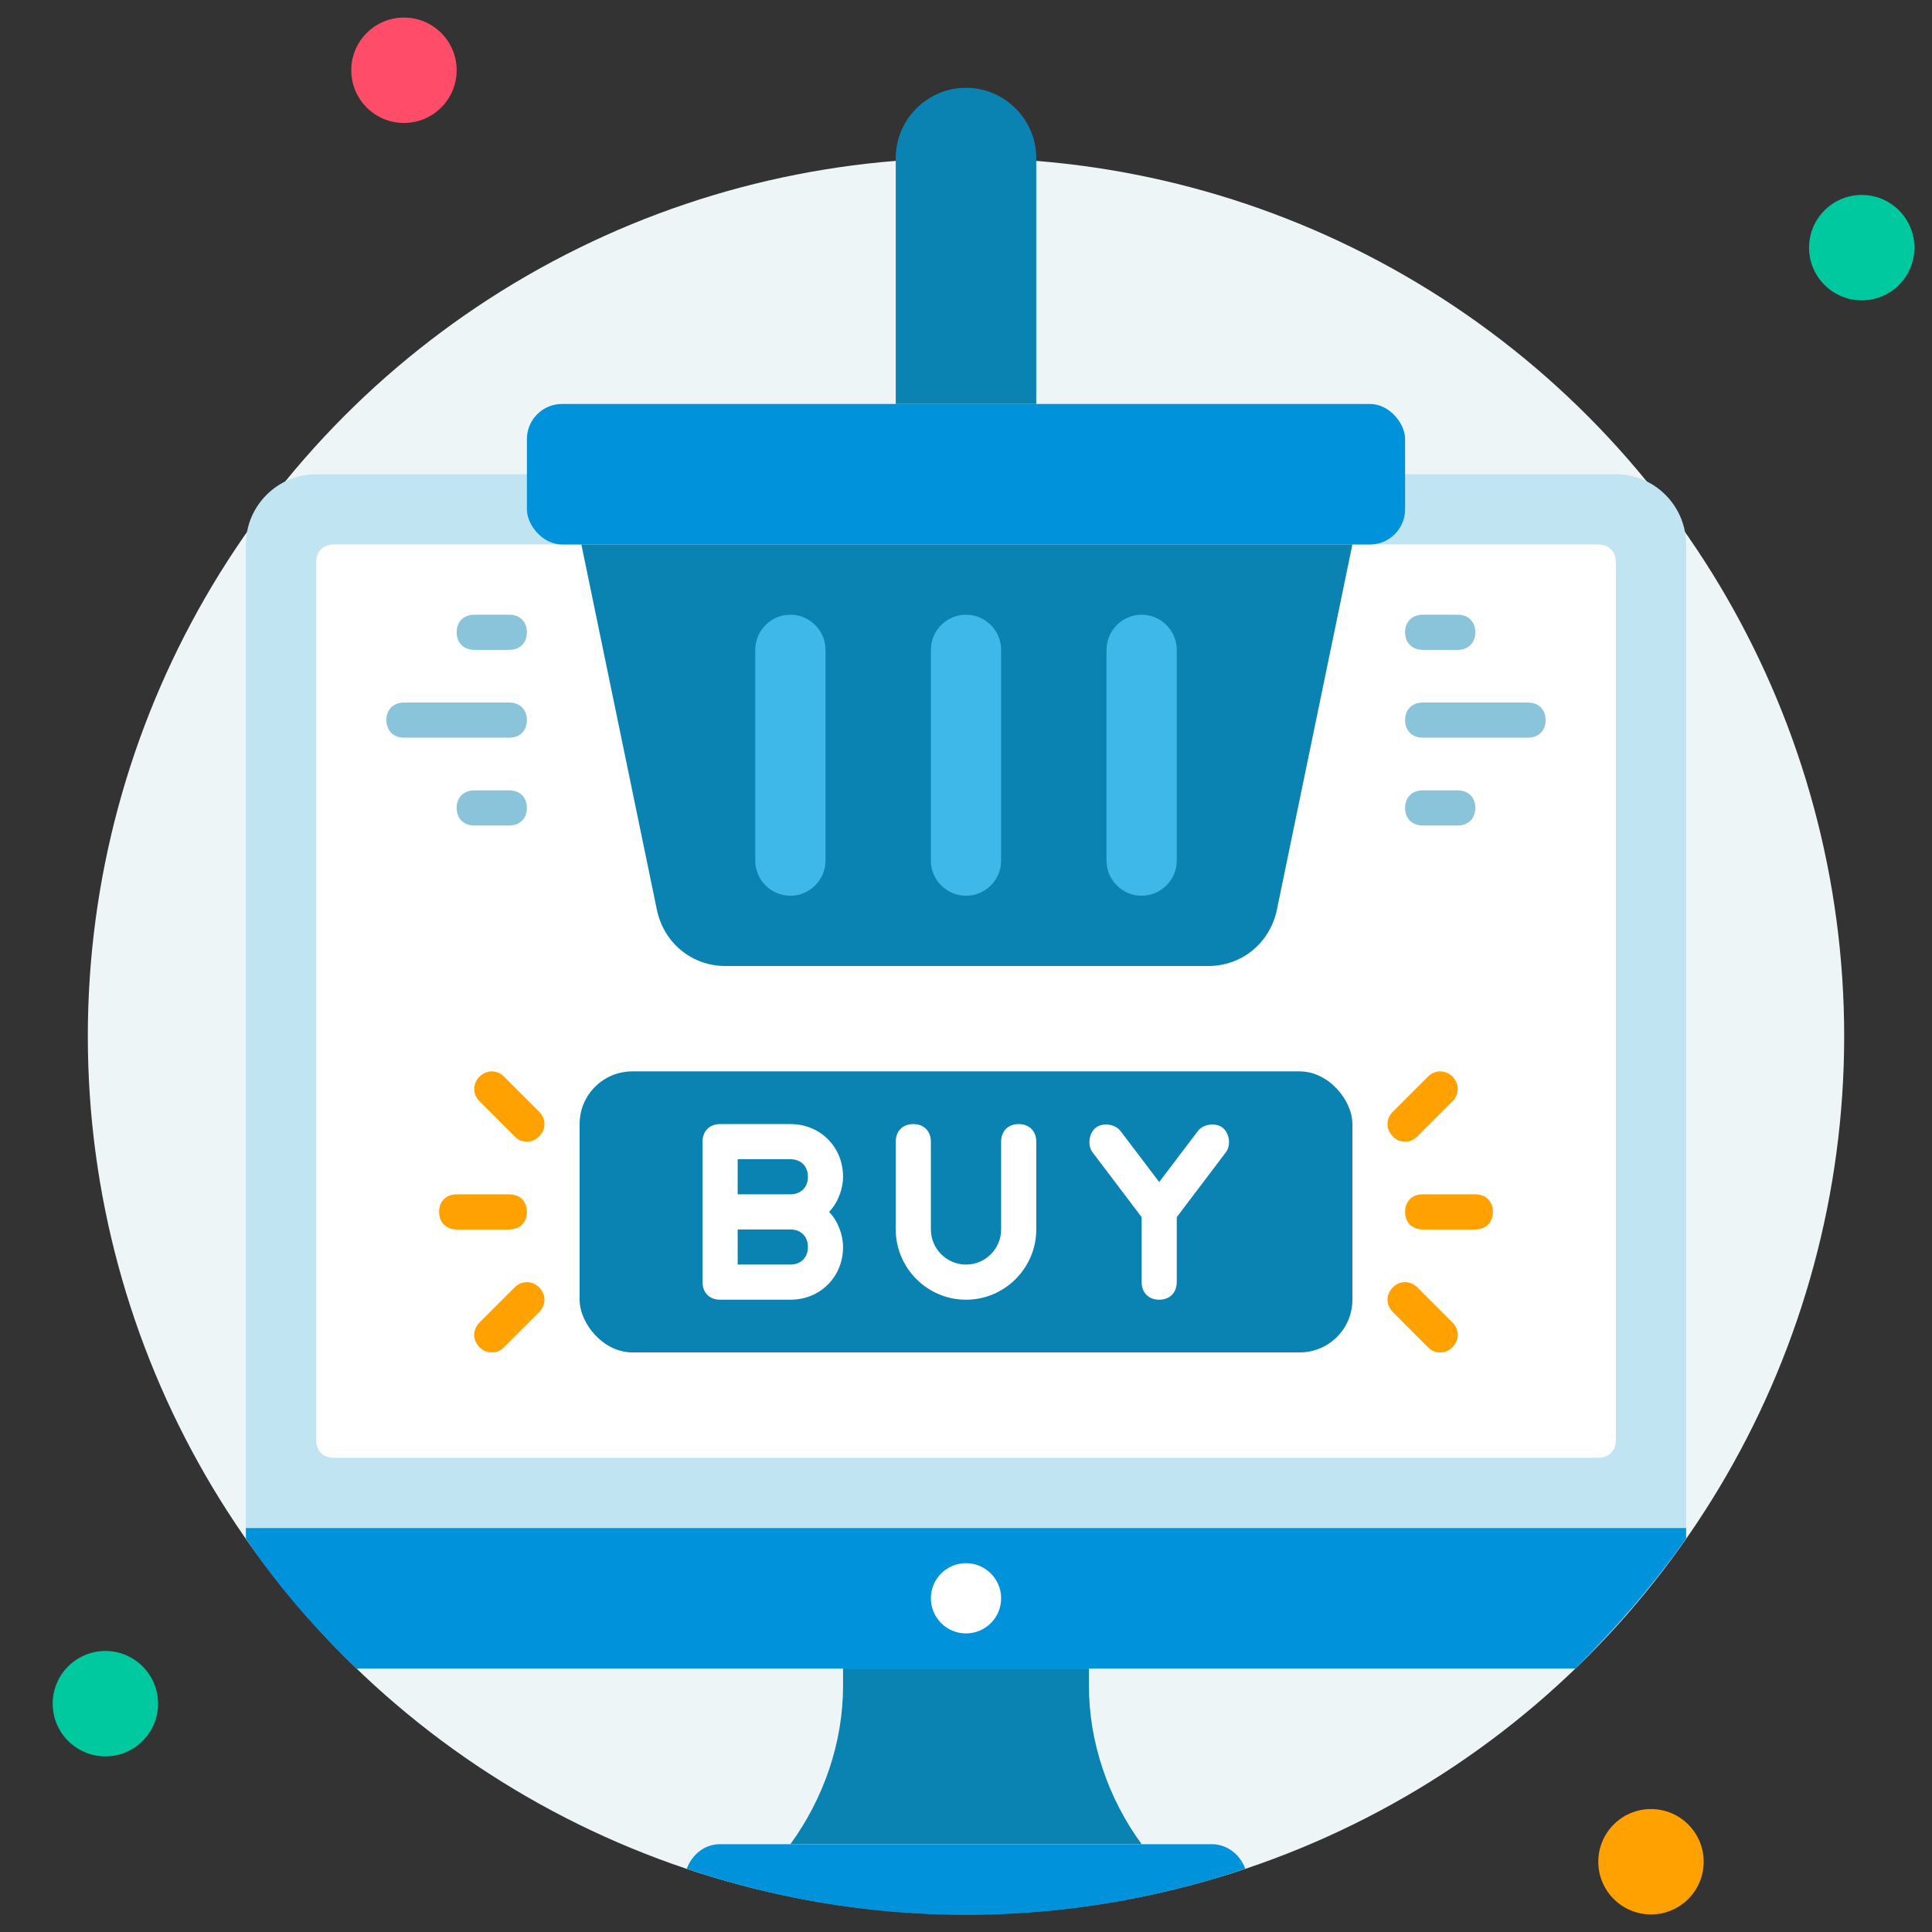 <svg xmlns="http://www.w3.org/2000/svg" viewBox="0 0 110 110"><rect x="0" y="0" width="110" height="110" fill="#333333" stroke="none"/><defs><style>      .cls-1 {        fill: #ffa100;      }      .cls-2 {        fill: #8ac4db;      }      .cls-3 {        fill: #edf5f7;      }      .cls-4 {        fill: #0092db;      }      .cls-5 {        fill: #3db8e8;      }      .cls-6 {        fill: #fff;      }      .cls-7 {        fill: #00c99f;      }      .cls-8 {        fill: #ff4d69;      }      .cls-9 {        fill: #0b83b2;      }      .cls-10 {        fill: #c0e4f2;      }    </style></defs><g><g id="Layer_1"><g id="_21._Buy"><circle class="cls-3" cx="55" cy="59" r="50"></circle><circle class="cls-8" cx="23" cy="4" r="3"></circle><circle class="cls-7" cx="106" cy="14.1" r="3"></circle><circle class="cls-1" cx="94" cy="106" r="3"></circle><circle class="cls-7" cx="6" cy="97" r="3"></circle><path class="cls-10" d="M14,31v56h82V31c0-2.2-1.8-4-4-4H18c-2.2,0-4,1.8-4,4Z"></path><path class="cls-6" d="M91,31H19c-.6,0-1,.4-1,1v50c0,.6.4,1,1,1h72c.6,0,1-.4,1-1v-50c0-.6-.4-1-1-1Z"></path><path class="cls-4" d="M96,87v.6c-1.9,2.7-4,5.1-6.3,7.4H20.3c-2.3-2.2-4.5-4.7-6.3-7.4v-.6h82Z"></path><circle class="cls-6" cx="55" cy="91" r="2"></circle><path class="cls-9" d="M65,105h-20c1.9-2.6,3-5.8,3-9v-1h14v1c0,3.2,1.1,6.4,3,9Z"></path><path class="cls-4" d="M70.9,106.4c-10.3,3.5-21.5,3.5-31.8,0,.3-.8,1-1.4,1.9-1.4h28c.5,0,1,.2,1.4.6.2.2.4.5.5.8Z"></path><rect class="cls-4" x="30" y="23" width="50" height="8" rx="2" ry="2"></rect><path class="cls-9" d="M77,31l-4.3,20.8c-.4,1.9-2,3.2-3.9,3.2h-27.5c-1.9,0-3.5-1.3-3.9-3.2l-4.3-20.8h44Z"></path><path class="cls-5" d="M45,35h0c1.1,0,2,.9,2,2v12c0,1.1-.9,2-2,2h0c-1.1,0-2-.9-2-2v-12c0-1.1.9-2,2-2Z"></path><path class="cls-5" d="M55,35h0c1.1,0,2,.9,2,2v12c0,1.1-.9,2-2,2h0c-1.1,0-2-.9-2-2v-12c0-1.1.9-2,2-2Z"></path><path class="cls-5" d="M65,35h0c1.1,0,2,.9,2,2v12c0,1.1-.9,2-2,2h0c-1.1,0-2-.9-2-2v-12c0-1.1.9-2,2-2Z"></path><path class="cls-9" d="M55,5c2.2,0,4,1.8,4,4v14h-8v-14c0-2.2,1.8-4,4-4Z"></path><rect class="cls-9" x="33" y="61" width="44" height="16" rx="3" ry="3"></rect><path class="cls-6" d="M45,64h-4c-.6,0-1,.4-1,1v8c0,.6.4,1,1,1h4c1.7,0,3-1.3,3-3,0-.7-.3-1.5-.8-2,.5-.5.8-1.3.8-2,0-1.7-1.3-3-3-3ZM42,66h3c.6,0,1,.4,1,1s-.4,1-1,1h-3v-2ZM45,72h-3v-2h3c.6,0,1,.4,1,1s-.4,1-1,1Z"></path><path class="cls-6" d="M58,64c-.6,0-1,.4-1,1v5c0,1.1-.9,2-2,2s-2-.9-2-2v-5c0-.6-.4-1-1-1s-1,.4-1,1v5c0,2.2,1.8,4,4,4s4-1.8,4-4v-5c0-.6-.4-1-1-1Z"></path><path class="cls-6" d="M69.6,64.2c-.4-.3-1.1-.2-1.4.2h0l-2.2,2.9-2.2-2.9c-.3-.4-1-.5-1.4-.2-.4.3-.5,1-.2,1.4,0,0,0,0,0,0l2.8,3.7v3.7c0,.6.4,1,1,1s1-.4,1-1v-3.7l2.8-3.7c.3-.4.2-1.1-.2-1.4h0Z"></path><g><path class="cls-1" d="M29,70h-3c-.6,0-1-.4-1-1s.4-1,1-1h3c.6,0,1,.4,1,1s-.4,1-1,1Z"></path><path class="cls-1" d="M30,65c-.3,0-.5-.1-.7-.3l-2-2c-.4-.4-.4-1,0-1.4.4-.4,1-.4,1.4,0h0l2,2c.4.4.4,1,0,1.4,0,0,0,0,0,0-.2.2-.4.3-.7.3Z"></path><path class="cls-1" d="M28,77c-.3,0-.5-.1-.7-.3-.4-.4-.4-1,0-1.4,0,0,0,0,0,0l2-2c.4-.4,1-.4,1.4,0,.4.4.4,1,0,1.4l-2,2c-.2.2-.4.3-.7.3Z"></path><path class="cls-1" d="M84,70h-3c-.6,0-1-.4-1-1s.4-1,1-1h3c.6,0,1,.4,1,1s-.4,1-1,1Z"></path><path class="cls-1" d="M80,65c-.3,0-.5-.1-.7-.3-.4-.4-.4-1,0-1.4,0,0,0,0,0,0l2-2c.4-.4,1-.4,1.4,0s.4,1,0,1.4h0l-2,2c-.2.2-.4.3-.7.3Z"></path><path class="cls-1" d="M82,77c-.3,0-.5-.1-.7-.3l-2-2c-.4-.4-.4-1,0-1.4s1-.4,1.4,0l2,2c.4.4.4,1,0,1.4,0,0,0,0,0,0-.2.2-.4.3-.7.3Z"></path></g><path class="cls-2" d="M81,35h2c.6,0,1,.4,1,1h0c0,.6-.4,1-1,1h-2c-.6,0-1-.4-1-1h0c0-.6.4-1,1-1Z"></path><path class="cls-2" d="M81,40h6c.6,0,1,.4,1,1h0c0,.6-.4,1-1,1h-6c-.6,0-1-.4-1-1h0c0-.6.4-1,1-1Z"></path><path class="cls-2" d="M81,45h2c.6,0,1,.4,1,1h0c0,.6-.4,1-1,1h-2c-.6,0-1-.4-1-1h0c0-.6.4-1,1-1Z"></path><path class="cls-2" d="M29,37h-2c-.6,0-1-.4-1-1h0c0-.6.4-1,1-1h2c.6,0,1,.4,1,1h0c0,.6-.4,1-1,1Z"></path><path class="cls-2" d="M29,42h-6c-.6,0-1-.4-1-1h0c0-.6.4-1,1-1h6c.6,0,1,.4,1,1h0c0,.6-.4,1-1,1Z"></path><path class="cls-2" d="M29,47h-2c-.6,0-1-.4-1-1h0c0-.6.4-1,1-1h2c.6,0,1,.4,1,1h0c0,.6-.4,1-1,1Z"></path></g></g></g></svg>